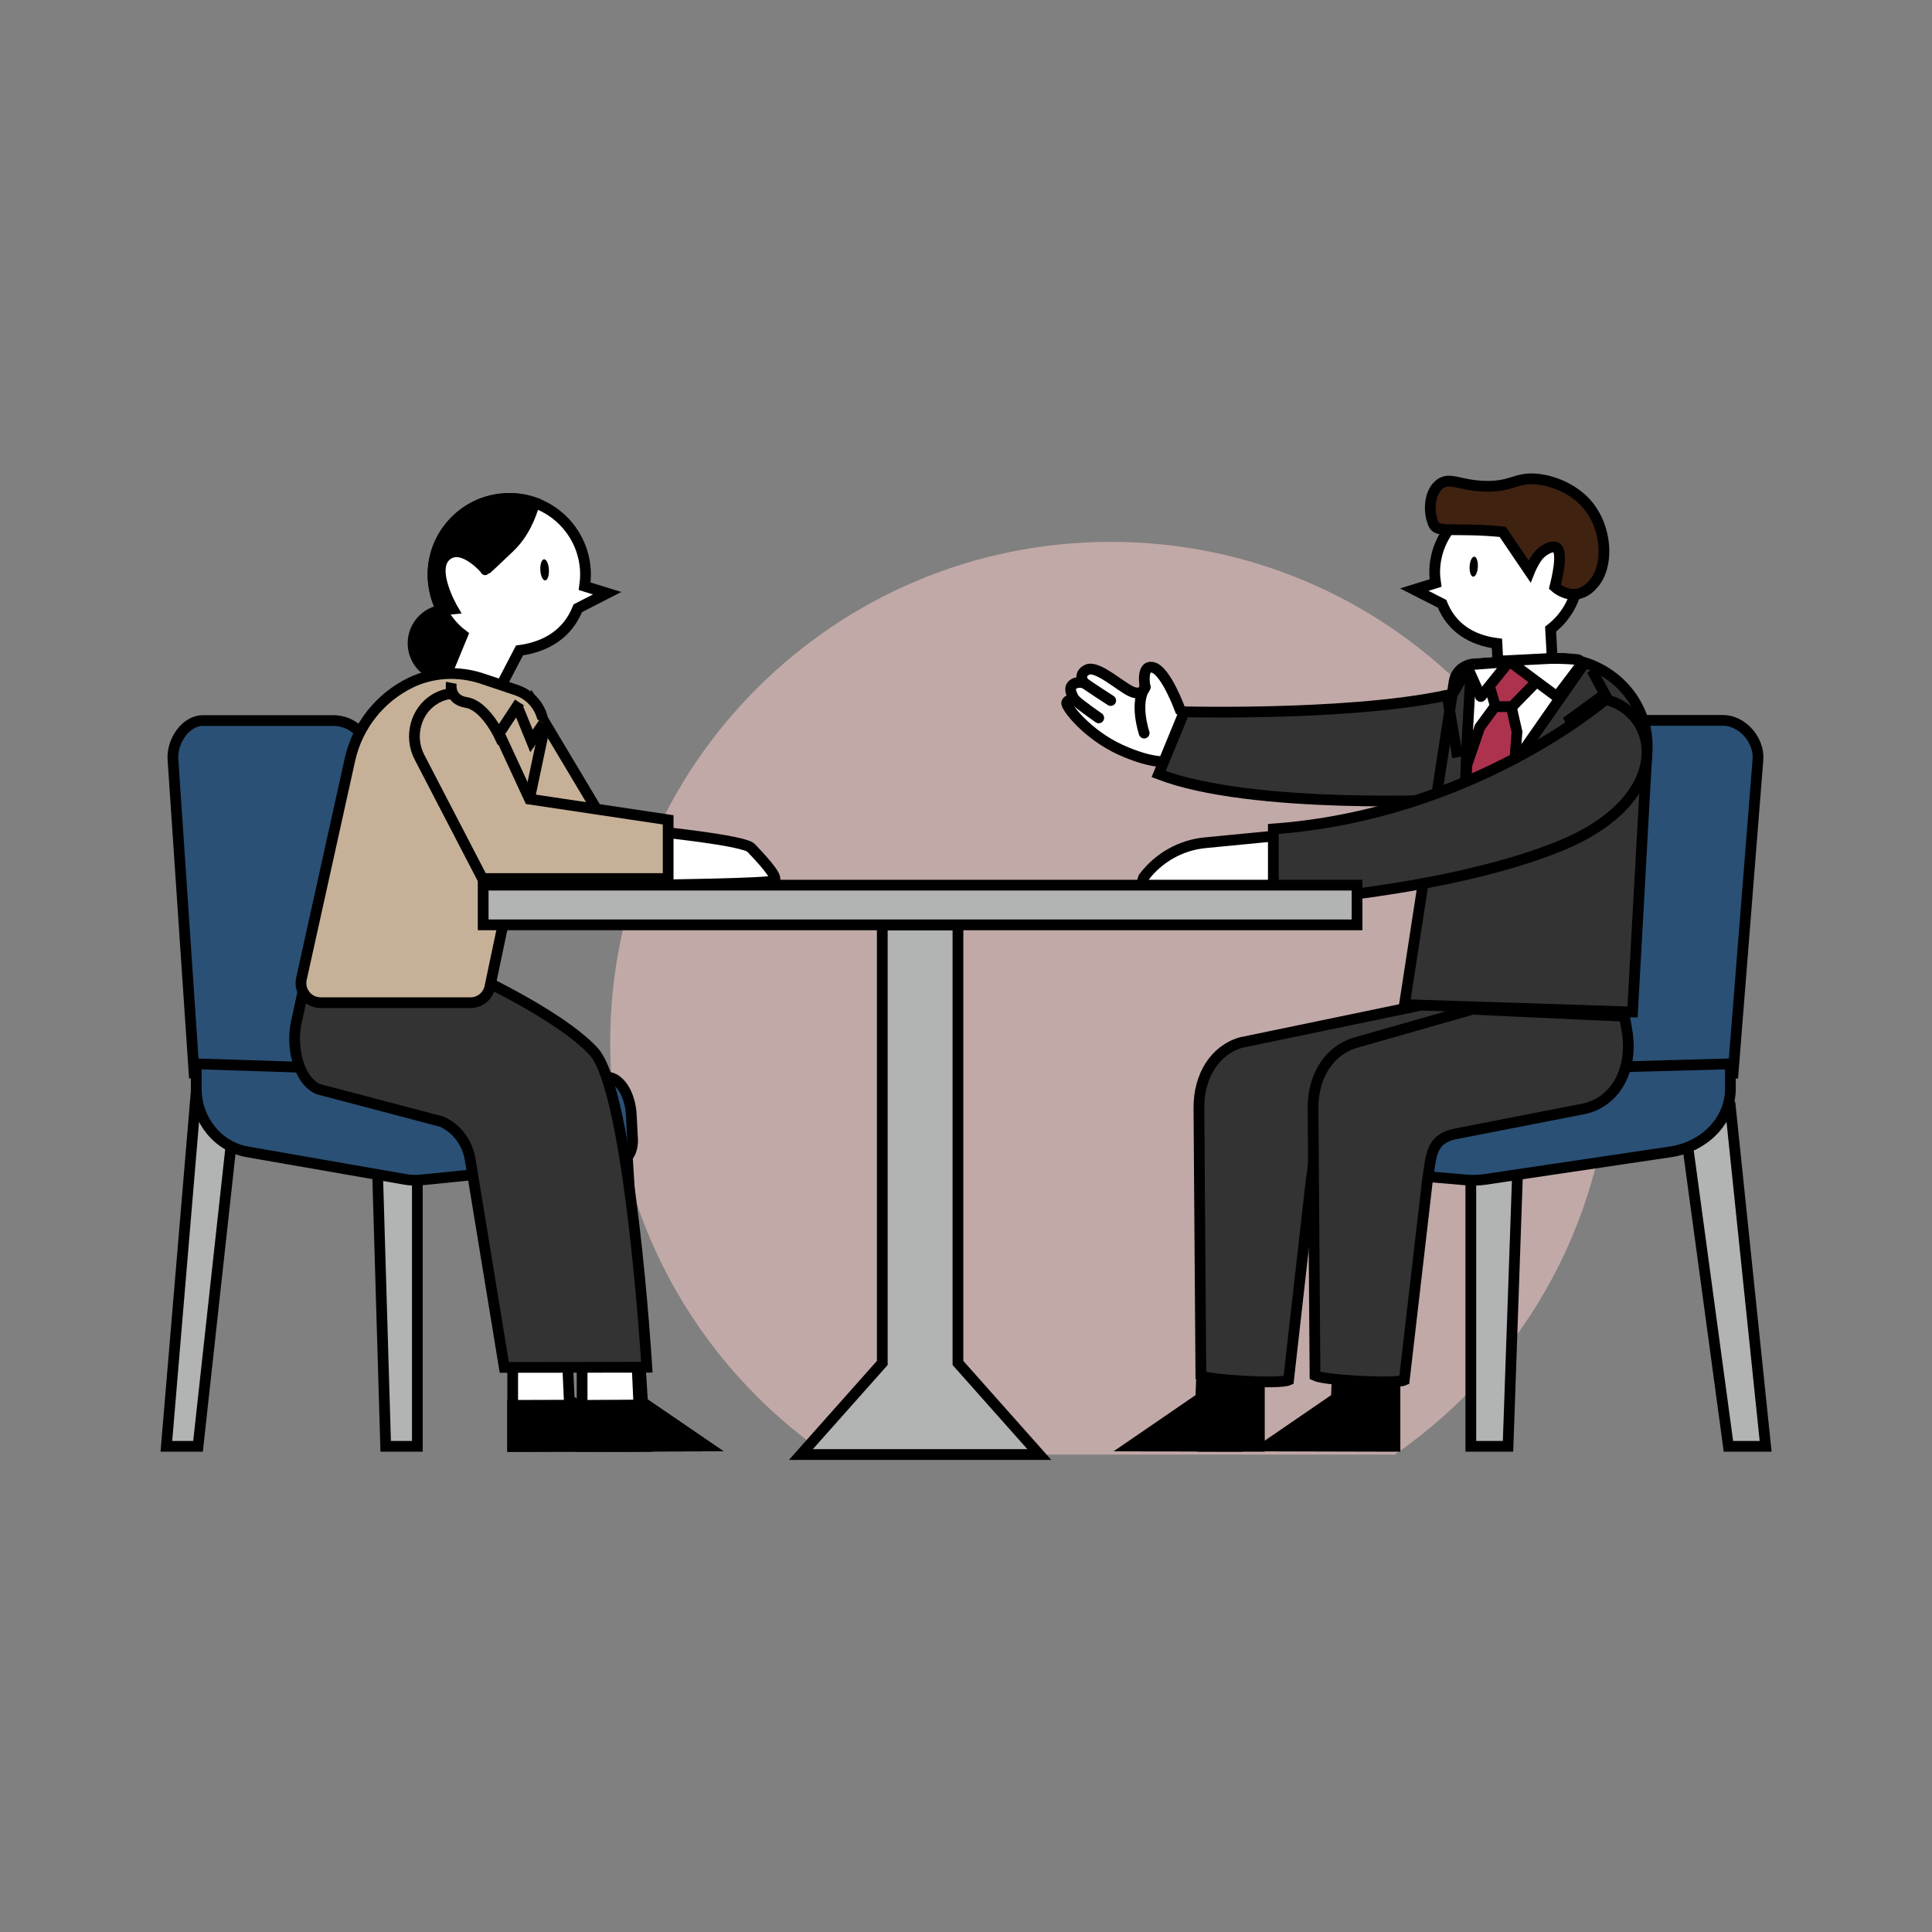 <?xml version="1.0" encoding="UTF-8"?>
<!-- Generator: Adobe Illustrator 24.2.1, SVG Export Plug-In . SVG Version: 6.00 Build 0) -->
<svg xmlns="http://www.w3.org/2000/svg" xmlns:xlink="http://www.w3.org/1999/xlink" version="1.1" id="Layer_1" x="0px" y="0px" viewBox="0 0 1080 1080" style="enable-background:new 0 0 1080 1080;" xml:space="preserve"><rect x="0" y="0" width="1080" height="1080" fill="#808080" stroke="none"/> <style type="text/css"> .st0{fill:#C1A9A7;} .st1{fill:#B2B3B3;stroke:#000000;stroke-width:6.005;stroke-miterlimit:10;} .st2{fill:#2A5075;stroke:#000000;stroke-width:6.005;stroke-miterlimit:10;} .st3{fill:#FFFFFF;stroke:#000000;stroke-width:6.005;stroke-miterlimit:10;} .st4{stroke:#000000;stroke-width:6.005;stroke-miterlimit:10;} .st5{fill:#333333;stroke:#000000;stroke-width:6.005;stroke-miterlimit:10;} .st6{fill:#C6B198;stroke:#000000;stroke-width:6.005;stroke-miterlimit:10;} .st7{fill:none;stroke:#000000;stroke-width:6.005;stroke-linecap:round;stroke-miterlimit:10;} .st8{fill:#8C6339;stroke:#000000;stroke-width:6.005;stroke-miterlimit:10;} .st9{fill:#402211;stroke:#000000;stroke-width:6.005;stroke-miterlimit:10;} .st10{fill:#AD324E;stroke:#000000;stroke-width:6.005;stroke-miterlimit:10;} .st11{fill:none;stroke:#000000;stroke-width:6.005;stroke-miterlimit:10;} </style> <g> <path class="st0" d="M900.7,582.7c0,95.5-47.9,179.9-121,230.4H462.1c-73.1-50.5-121-134.8-121-230.4 c0-154.5,125.3-279.8,279.8-279.8S900.7,428.2,900.7,582.7z"></path> <g> <polygon class="st1" points="215.6,808.5 233.3,808.5 233.3,633.3 210.4,633.3 "></polygon> <polygon class="st1" points="344.1,808.5 360.7,808.5 350,635.5 328.6,635.5 "></polygon> <polygon class="st1" points="110.7,808.5 93,808.5 109.8,608.8 132.6,608.8 "></polygon> <path class="st2" d="M108.5,599.9h130.3L206,419.1c-1.7-9.5-10-16.3-19.6-16.3h-73.1c-9.1,0-17.4,11-16.6,22L108.5,599.9z"></path> <path class="st2" d="M138.3,643.9l88.3,15.4c2.9,0.5,6,0.6,8.9,0.3l112.2-11.3c3.6-0.4,6.2-5.6,5.9-11.5l-0.7-13.4 c-0.6-11.9-6.5-21.1-13.6-21.3l-229.6-7.4v14C109.8,626.1,121.8,641,138.3,643.9z"></path> <g> <g> <polygon class="st3" points="394.8,808.3 325.4,808.5 325.4,785.6 325.4,751.3 355.6,751.2 357,782.5 361.3,785.4 "></polygon> </g> <polygon class="st4" points="394.8,808.3 325.4,808.5 325.4,785.6 361.3,785.4 "></polygon> </g> <g> <g> <polygon class="st3" points="356,808.4 286.6,808.6 286.6,785.6 286.6,751.3 316.8,751.2 318.2,782.5 322.5,785.5 "></polygon> </g> <polygon class="st4" points="356,808.4 286.6,808.6 286.6,785.6 322.5,785.5 "></polygon> </g> <path class="st5" d="M171.6,544l-6.1,28.2c-2.6,12.6,1,31.5,12.3,36.6l69.1,18.2c8.3,3.7,14.3,11.6,15.9,20.9l19.1,116.5l79.7-0.1 c0,0-9.4-154.8-29.9-176.7s-74.4-45.8-74.4-45.8L171.6,544z"></path> <polygon class="st6" points="298.9,394.5 339.7,462.8 290.3,464.7 "></polygon> <polygon class="st1" points="843,808.5 822.2,808.5 822.2,633.3 849.1,633.3 "></polygon> <polygon class="st1" points="692,808.5 672.5,808.5 685.1,635.5 710.3,635.5 "></polygon> <g> <g> <polygon points="712.1,807.1 778.4,807.3 778.4,785.3 778.4,752.6 749.5,752.5 748.3,782.4 744.1,785.2 "></polygon> <path d="M698.3,811.3l76.5,0.2l8,0v-26.3l0-20.3v-6.4l0-10.3l-37.3-0.1l-0.5,10.3l-0.1,3.2l-0.2,3.2l-0.6,15.1L698.3,811.3z M774.1,785.3V803l-48.1-0.1l25.7-17.6l0.8-0.5l0.9-19.7l0.1-3.2l0.2-3.2l0.1-1.7l20.4,0.1v8.1L774.1,785.3z"></path> </g> <polygon points="712.1,807.1 778.4,807.3 778.4,785.3 744.1,785.2 "></polygon> </g> <g> <g> <polygon points="636.4,807.1 702.6,807.3 702.6,785.3 702.6,752.6 673.8,752.5 672.5,782.4 668.3,785.2 "></polygon> <path d="M622.5,811.3l76.5,0.2l8,0v-26.3l0-20.3v-6.4l0-10.3l-37.3-0.1l-0.5,10.3l-0.1,3.2l-0.2,3.2l-0.6,15.1L622.5,811.3z M698.3,785.3V803l-48.1-0.1l25.7-17.6l0.8-0.5l0.9-19.7l0.1-3.2l0.2-3.2l0.1-1.7l20.4,0.1v8.1L698.3,785.3z"></path> </g> <polygon points="636.4,807.1 702.6,807.3 702.6,785.3 668.3,785.2 "></polygon> </g> <polygon class="st1" points="966.2,808.5 987,808.5 967.3,618.9 940.5,618.9 "></polygon> <path class="st2" d="M968.8,599.9H815.8l61.4-197.2h86c10.7,0,20.4,11,19.5,22L968.8,599.9z"></path> <path class="st2" d="M933.8,643.9l-103.7,15.4c-3.5,0.5-7,0.6-10.5,0.3l-131.8-11.3c-4.2-0.4-7.3-5.6-7-11.5l0.8-13.4 c0.7-11.9,7.6-21.1,16-21.3l269.7-7.4v14C967.3,626.1,953.2,641,933.8,643.9z"></path> <path class="st5" d="M671.3,769l-1.1-149.5c-0.1-18.2,9-32.5,23.5-36.7l108.4-22.5l38.4,7.8l1.3,8.1c3.5,21.4-6,39.4-22.9,43.5 L747.4,634c-12.9,3.1-12.4,12-14.6,27.1l-12.5,110.4C714.9,773.9,676.4,771.5,671.3,769z"></path> <path class="st5" d="M735.1,769l-1.1-149.5c-0.1-18.2,9.2-32.5,24-36.7l65.1-18.6l85,3.9l1.4,8.1c3.6,21.4-6.2,39.4-23.5,43.5 L812.8,634c-13.2,3.1-12.7,12-15,27.1L785,771.5C779.6,773.9,740.2,771.5,735.1,769z"></path> <g> <path class="st3" d="M666.4,402l-6.6-5c0,0-7.8-21.6-15-23.8c-7.2-2.2-4.7,10.9-4.7,10.9s-1.4,5.4-7.8,2.4 c-6.4-3-19.1-14.8-24.6-12.1c-5.4,2.6-1.8,7.4-1.8,7.4s-4.1-1.3-6.6,1.3c-2.5,2.6,1.6,8.2,1.6,8.2s-3.9-0.7-4.6,1.5 s11.5,17.8,29.8,26.2s28.6,7.5,32.5,5.5L666.4,402z"></path> <path class="st7" d="M639.6,409.8c0,0-5.7-16.8,0.6-25.7"></path> <path class="st7" d="M620.9,391.6c0,0-12.7-8.2-14.9-9.9"></path> <path class="st7" d="M614.2,401.3c0,0-9.3-6.4-13.4-10.1"></path> </g> <path class="st5" d="M812.1,447c0,0-112.4,5.8-164.4-14.3l14.3-34.8c0,0,105.5,2.7,156.7-11.7L812.1,447z"></path> <circle class="st4" cx="249.6" cy="359.6" r="18.7"></circle> <polygon class="st1" points="581,813.1 447.7,813.1 493.2,761.9 493.2,517 535.5,517 535.5,761.9 "></polygon> <rect x="493.2" y="505.9" class="st8" width="42.3" height="11.1"></rect> <path class="st3" d="M790.6,329.6l15.5,7.9c5.3,13.2,16.2,20.3,30.7,22.2l1.4,26.9l30.5,0.1l-1.9-35c9.5-7.3,15.5-18.7,15.6-31.6 c0.1-22.2-17.9-40.3-40.1-40.4c-22.2-0.1-40.2,17.9-40.3,40.1c0,2.1,0.2,4.1,0.5,6.1L790.6,329.6z"></path> <path class="st9" d="M869.2,328.1c0,0,5.3,4.9,12,4c5.3-0.7,8.5-4.5,9.7-5.9c8-9.3,7.6-28-1.2-41c-10.4-15.3-28.8-17.3-30.6-17.4 c-12-1.1-13.7,4.5-29.4,4c-14-0.5-19-5.2-24.5-1.4c-6.2,4.3-7.1,15.5-3.7,22.9c2.3,4.8,12.3,1.4,38.5,4l15,22.1 c0,0,1.7-4.3,4.4-8.1c2.2-3.1,7.8-6.6,10.4-5.3C874.2,308.2,870.1,324.4,869.2,328.1z"></path> <g> <ellipse transform="matrix(5.423405e-02 -0.999 0.999 5.423405e-02 462.273 1122.45)" cx="823.7" cy="317.2" rx="5.6" ry="2.3"></ellipse> </g> <path class="st3" d="M339.4,331.6l-16.4,8.4c-5.6,14-17.2,21.5-32.6,23.6L275.6,392l-32.3,0.1l15.3-37.2c-4.9-3.7-8.9-8.5-11.7-14 c-3-5.8-4.7-12.5-4.8-19.5c-0.1-23.5,18.9-42.7,42.5-42.8c5,0,9.8,0.8,14.2,2.4c16.6,5.8,28.5,21.6,28.5,40.2 c0,2.2-0.2,4.3-0.5,6.5L339.4,331.6z"></path> <g> <ellipse transform="matrix(0.999 -5.423405e-02 5.423405e-02 0.999 -16.819 16.974)" cx="304.3" cy="318.4" rx="2.4" ry="5.9"></ellipse> </g> <path class="st5" d="M920.8,416.9c0,0.8,0,1.7-0.1,2.5l-8.1,146.3l-127.5-4.1l27.8-180.8c0.6-4,3.4-7.2,7-8.7 c1.1-0.5,2.4-0.8,3.7-0.9c0.1,0,0.1,0,0.2,0c2.4-0.2,5.2-0.4,8.2-0.6c3.6-0.2,7.4-0.5,11.3-0.8c2.5-0.2,5-0.3,7.5-0.5 c4.3-0.3,8.4-0.6,12.2-0.8c1.5-0.1,2.9-0.2,4.3-0.3c4.6-0.3,9.1,0,13.4,0.9c1.7,0.3,3.4,0.8,5,1.3c0.1,0,0.2,0.1,0.4,0.1 c11.2,3.6,21,11,27.3,21.1C918.2,399.3,920.8,408,920.8,416.9z"></path> <path class="st3" d="M885.8,370.6l-31.9,45.7l-35.8,50.6l1.9-51.3l2.4-43.3c0.5-0.3,1-0.6,1.5-1c11.6-0.8,31.2-2.2,43.5-3.1 C873.7,367.8,879.9,368.7,885.8,370.6z"></path> <polygon class="st10" points="848,409.1 846.7,426.5 818.1,466.9 820,427.6 827.2,406.5 836,394.5 844.8,395 "></polygon> <path class="st10" d="M863.1,368.6l-0.3,8.4l-2.4,2.5L845.3,395H836l-3.4-11.5l-1.7-5.6l1.1-7.1c3.6-0.2,7.4-0.5,11.3-0.8 c2.5-0.2,5-0.4,7.5-0.5C855.2,369.1,859.3,368.8,863.1,368.6z"></path> <polyline class="st11" points="889.8,374.5 897.1,388 877.6,402.2 881.7,409.7 "></polyline> <path class="st6" d="M263.1,560.5h-83.9c-7,0-12.2-6.5-10.7-13.3l27.1-122.5c4.3-19.3,17.1-34.9,34-43.1c12.4-6,26.8-6.6,39.8-2.3 l19.4,6.5c10.7,3.6,17,14.6,14.6,25.6l-29.6,140.5C272.7,556.9,268.2,560.5,263.1,560.5z"></path> <path class="st3" d="M366,464.7c0,0,49.9,5,53.9,9.3c4,4.3,16,16.6,12.8,18.3c-3.2,1.7-65.3,2.4-65.3,2.4L366,464.7z"></path> <path class="st3" d="M717,466.9l-43.3,4.2c-13.5,1.3-25.8,8.2-34.1,19l0,0.1c-2,2.6-0.2,6.3,3.1,6.4l75.8,2.2L717,466.9z"></path> <path class="st4" d="M298.8,281c-2.1,7.7-6.1,17.5-14.1,25.1c-15.4,14.7-13.2,12.3-13.2,12.3s-13.2-15.7-22.2-7.7 c-9,7.9,3.8,29.7,3.8,29.7l-6.3,0.6c-3-5.8-4.7-12.5-4.8-19.5c-0.1-23.5,18.9-42.7,42.5-42.8C289.5,278.6,294.3,279.5,298.8,281z"></path> <path class="st5" d="M897.5,391c0,0-74.1,64.3-185.7,72.4v41c0,0,97-5.6,160.5-31.6S928.6,398.7,897.5,391z"></path> <path class="st3" d="M843.4,370l-10.8,13.5l-4.7,5.8c-0.1,0.1-0.2,0.1-0.3,0c-0.8-1.9-5.4-12-7.6-17c1.1-0.5,2.4-0.8,3.7-0.9 c0.1,0,0.1,0,0.2,0c2.4-0.2,5.2-0.4,8.2-0.6C835.6,370.5,839.5,370.2,843.4,370z"></path> <path class="st3" d="M881.8,368.7c1.7,0.2,2.6,2.2,1.5,3.6c-4.3,5.7-11.5,15.1-12.7,16.9c-0.1,0.1-0.4,0.2-0.6,0l-13.2-9.8 l-13.5-10.1c6.1-0.3,12-0.6,17.3-0.9c2.1-0.1,4.2-0.2,6-0.3C871.9,368,876.9,368.2,881.8,368.7z"></path> <polyline class="st11" points="814.8,423.3 809.5,392.1 818.7,376.6 "></polyline> <path class="st6" d="M274.9,401.1l21.1,45.6l77.5,11.6v32.8H269.7l-35.2-67.8c-6-11.5-2.2-26,8.6-32.5l0,0 C254.5,383.9,269.1,388.6,274.9,401.1z"></path> <path class="st6" d="M290.4,392.7l-11.7,17.8c0,0-7.8-16.2-18-17.8c-10.2-1.6-8.4-11-8.4-11"></path> <polyline class="st6" points="289.1,394.6 297.1,414.2 303.8,404.4 "></polyline> <path class="st3" d="M413.9,493.1"></path> <rect x="270.1" y="494.8" class="st1" width="488.5" height="22.2"></rect> </g> </g> </svg>
